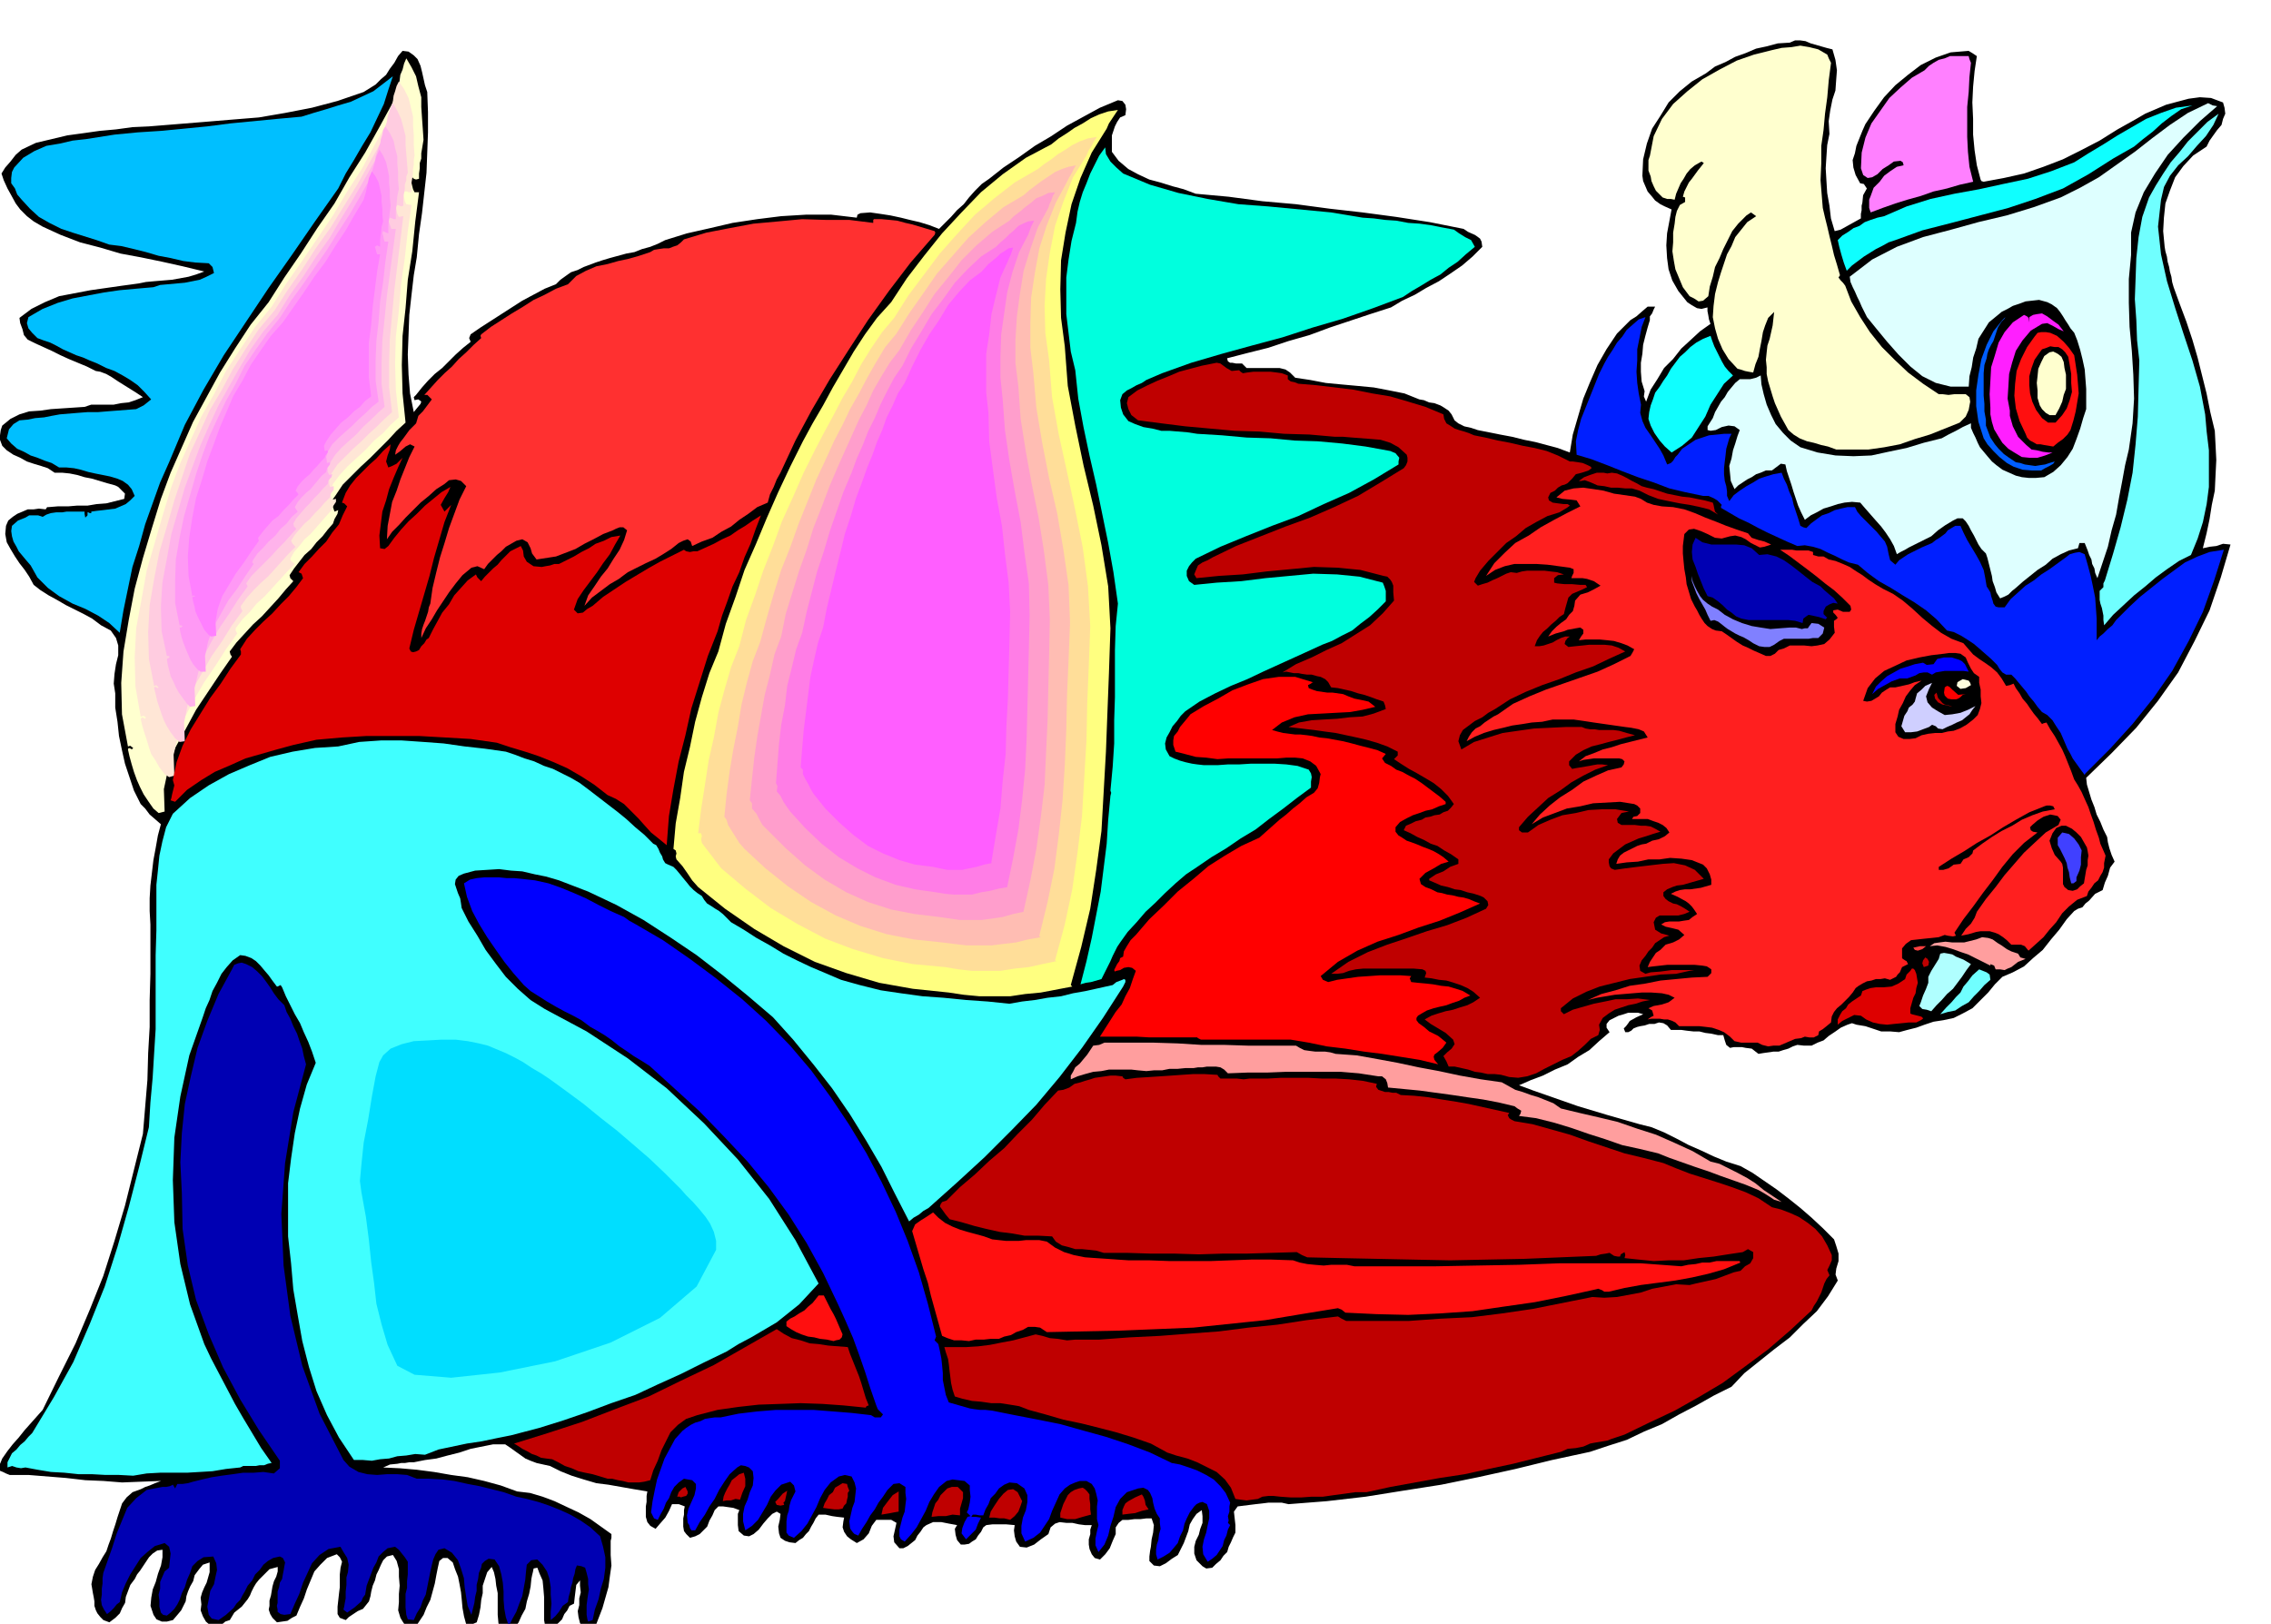 <svg xmlns="http://www.w3.org/2000/svg" width="490.455" height="350.733" fill-rule="evenodd" stroke-linecap="round" preserveAspectRatio="none" viewBox="0 0 3035 2171"><style>.brush1{fill:#000}.pen1{stroke:none}.brush3{fill:#ffffcf}.brush4{fill:#ff80ff}.brush11{fill:#0fffff}.brush18{fill:#70ffff}.brush23{fill:#ff0f0f}.brush24{fill:#bf0000}.brush25{fill:#de0000}.brush27{fill:#0000b3}.brush29{fill:#00f}.brush30{fill:red}.brush35{fill:#ff9e9e}</style><path d="m2788 1040 1 9 3 10 3 10 4 10 3 10 5 10 4 10 5 10 1 7 2 8 3 9 4 9-6 8-3 11-4 9-3 10-10 5-8 9-5 4-4 5-6 2-5 3-10 11-10 14-11 13-11 14-13 11-12 11-15 8-14 6-10 10-9 11-11 11-10 10-13 7-12 6-14 3-13 2-12 4-11 4-12 3-11 3-12-1h-12l-12-4-9-3-6-1-6-1-6-2-6 2-9 4-7 5-9 6-7 6-8 3-8 4h-10l-9-1-6 2-6 3-7 2-6 2h-7l-7 1-7 1-6 1-9-7-8-1-5-1h-11l-5 1-5-4-2-6-2-7h-7l-9-2-8-1-8-2h-8l-9-1-7-1h-14l-5-6-5-3-6-1-6 2h-7l-6 2-6 1-4 1-5 2-3 3-4 2h-4l-2-5 3-3 3-4 2-3 9-5 9-4-7-2h-13l-6 2-7 2-6 3-6 3-4 5v5l4 6-14 12-13 12-15 9-14 10-17 7-16 8-16 6-16 7 19 7 20 7 20 7 20 7 20 6 20 6 21 6 21 6 16 4 17 7 16 8 17 9 16 7 17 8 17 7 19 6 16 9 16 11 16 11 17 13 15 12 15 13 15 14 15 15 3 9 3 10v10l-3 10-1 8 3 8-13 21-15 20-18 17-18 18-21 16-20 16-20 16-17 18-24 12-23 13-23 12-23 13-24 10-23 11-25 8-24 8-51 11-49 12-50 11-49 10-51 8-50 8-52 6-51 4-9-2h-18l-8 1-9 1-8 1-8 1-8 1-5 7 1 9 1 9v10l-3 6-3 7-3 6-2 7-5 5-4 6-6 5-5 5-8 1-5-3-4-4-4-4-3-9v-9l2-8 4-8 2-8 3-8v-9l-1-8-7 5-5 7-4 7-2 9-3 8-3 8-4 8-4 8-8 5-8 6-8 4-8-1-6-6v-6l1-8 1-5 1-10 2-9 1-10-3-9h-7l-8 1h-8l-8 1h-8l-5 4-4 6v9l-4 9-4 10-6 8-7 7-7-2-4-5-3-7-1-6v-7l2-7v-6l2-6h-9l-8-1-9-2h-8l-9-1-6 2-6 5-3 9-10 7-9 7-10 4-9-1-5-7-2-7-1-8 1-7-11-1h-19l-8 1-4 3-3 6-4 5-3 5-5 3-4 3-6 1h-5l-5-6-2-7-1-8 3-5-11-2-10-2h-11l-9 4-4 3-4 6-4 5-3 6-5 4-5 4-6 3h-5l-7-8-1-8 2-9 2-9-7-4h-20l-6 8-4 10-7 8-9 5-8-5-5-4-4-6-2-6 1-8 1-5-9-1-7-1-9-2h-9l-4 5-3 6-3 5-3 6-4 4-4 5-5 3-5 4-8-1-6-2-6-4-2-6-1-9 2-9 1-8-5-3-6 3-6 6-6 7-6 8-7 6-6 3-7-1-7-6-1-8v-15l2-5-8-3-7-1-7-1h-6l-5 5-3 7-4 7-3 8-5 5-5 5-6 3-7 2-5-5-3-4-1-6v-11l1-5v-6l1-5-8-3h-9l-4 9-5 9-7 8-6 7-7-4-4-5-2-7v-14l1-6v-8l1-6-18-3-17-3-17-3-16-2-17-5-16-5-15-6-14-7-9-2-9-2-8-3-7-3-7-5-7-5-7-5-6-4h-16l-15 3-15 3-15 5-16 4-15 4-15 2-15 3h-6l-6 1h-5l-5 1-10 1-9 4 22 1 23 2 23 3 23 4 22 3 22 5 22 6 22 8 17 2 17 5 16 6 17 8 15 7 16 9 14 10 14 10v5l-1 4v19l1 14-2 14-2 15-4 14-4 14-5 13-5 13-7 3h-7l-6-9-2-8-1-8 2-8v-9l2-8-1-9v-7l-5 6-1 8-1 8-1 9-6 3-3 6-4 5-3 7-5 5-5 4-6 3h-6l-2-11v-31l-1-12-1-10-4-9-3-8-5 1-1 5-1 4-1 5-1 10-2 10-3 10-2 10-5 9-4 9-6 8-5 9-7-2-4-3-4-6-1-5-1-11v-29l-2-10-1-9-2-9-3-7-6 7-3 9-3 9v10l-2 9-1 10-2 10-3 10-7 3h-7l-3-11-2-11-1-11-1-10-2-11-2-10-4-10-3-9-7-6h-6l-5 4-2 9-2 10-2 11-3 11-3 11-5 10-4 10-6 9-6 9h-7l-5-3-4-6-3-5-3-10 1-11v-11l1-11-1-12v-10l-3-11-5-8-8 2-5 5-3 6-3 7-3 6-2 8-3 7-2 8-1 6-2 7-4 5-4 5-7 3-6 4-6 4-4 4-8-3-3-5v-10l1-9 1-9 1-8v-17l1-9 2-8-3-6-4-4-13 5-9 9-8 9-5 12-5 12-4 12-5 11-5 12-6 3-6 4-7 1-7 1-6-6-3-5-2-6 1-5v-7l2-7 1-6 1-6 2-7 3-6 2-7v-6l-11 3-9 9-5 5-4 5-3 5-3 6-2 5-3 5-4 5-4 5-10 8-6 10-6 2-6 5-7 2-6-1-7-6-4-7-3-8 1-8-1-9 2-7 3-7 3-6 2-7 2-7v-13l-9 3-5 6-6 8-2 8-4 7-3 7-2 6-1 7-3 6-3 6-5 6-6 7-8 2h-7l-7-3-4-6-4-12 1-11 2-11 4-10 3-11 4-11 2-11v-10l-7 1-6 4-5 5-4 6-4 6-4 6-4 5-3 6-6 8-3 8-3 8-1 8-4 7-3 7-6 6-8 6-8-3-4-4-4-5-2-4-2-6v-6l-1-6-1-5-2-12 2-10 3-9 5-8 5-9 5-8 3-9 3-8 3-10 3-9 3-10 3-9 3-9 6-8 8-7 11-4 6-3 6-2 7-3 8-3-27 1-25 1-25-2-24-1-26-3-25-2-25-2H13l-5-2-4-2-5-2-1-4 5-12 7-10 7-9 8-9 8-10 8-9 8-9 8-9 22-45 22-44 19-45 18-45 15-47 14-47 12-48 12-48 3-36 3-36 1-36 2-35v-36l1-35v-66l-1-18v-17l1-17 2-17 2-17 3-16 3-17 4-15-8-7-7-6-6-8-6-6-9-18-6-18-6-18-4-18-4-19-2-19-3-19v-19l-2-13 1-13 2-13 3-12v-13l-3-10-7-10-13-7-12-9-11-6-12-6-12-6-12-7-11-6-11-7-9-7-6-11-6-9-7-9-6-9-6-10-5-9-2-11 1-11 3-7 6-5 6-4 7-3 7-3h8l7-1 9 1 2-3h2l12-1h14l12-1h14l12-2 13-1 12-3 12-3 1-7-4-4-5-5-4-2-11-3-10-3-10-3-10-2-10-3-10-2-10-1H73l-9-6-9-3-10-3-9-3-9-5-9-4-9-6-6-6-3-8v-6l1-7 2-6 11-9 12-6 13-4 15-1 14-2 15-1 15-1 15-1 9-3h30l10-2 10-1 9-3 10-4-9-6-8-5-8-5-8-5-9-6-7-4-8-3-6-1-12-6-12-5-12-5-11-5-12-6-11-5-11-5-10-5-5-6-2-8-3-8-1-7 16-12 18-9 19-8 21-4 21-4 21-3 21-3 22-3 10-2 11-1 12-1 12-1 11-2 11-2 10-3 11-4-29-7-27-6-29-6-27-5-27-8-27-7-26-10-24-11-12-7-9-7-9-9-6-8-6-11-5-9-5-11-3-9 5-8 7-8 7-9 8-7 19-9 21-5 21-5 22-3 21-3 22-2 22-3 22-1 37-3 37-3 36-3 37-3 35-6 36-7 34-9 35-12 8-5 8-5 7-7 7-6 5-8 6-8 5-9 6-7 8 1 7 5 5 5 4 9 2 8 2 9 2 9 3 9 1 27v27l-1 27-1 27-3 27-3 27-4 28-3 31-4 24-3 26-3 27-1 27-1 26 1 27 2 25 5 25 4-5 5-6 1-3-1-1-3-2-5 1-1-4 3-3 8-10 8-9 9-9 10-8 9-9 9-9 10-9 10-8-2-5 2-5 13-9 14-9 14-9 14-9 14-9 15-8 15-8 15-6 6-6 7-5 7-5 9-3 8-4 8-3 8-3 9-3 10-3 11-3 11-3 11-2 10-4 11-3 10-4 10-5 29-9 31-7 30-7 33-5 32-4 33-2h34l34 4 1-4 4-2 13-1 14 2 13 2 14 3 12 3 13 3 13 4 13 5 8-8 8-8 8-9 9-8 7-9 8-9 9-9 10-7 19-15 21-14 21-15 22-13 21-14 22-12 22-12 24-10 6 1 4 5 1 6-1 8-7 3-4 6-3 6-2 6-2 6v22l9 12 13 11 13 7 15 7 15 4 16 5 15 4 16 6 44 4 45 6 45 4 45 6 44 5 45 6 45 7 45 9 6 4 9 4 3 2 4 3 2 4 1 7-13 13-14 12-16 11-15 10-17 9-15 9-17 8-15 9-28 9-27 9-27 9-27 10-28 8-27 9-28 7-27 7 1 4 3 2h3l5 1h8l6 6h44l8 2 6 4 7 7 20 3 21 4 21 2 22 2 21 2 21 4 20 4 20 8 6 1 7 3 7 1 8 3 5 3 6 4 4 5 4 8 5 4 8 4 9 2 9 3 15 3 15 3 16 3 16 4 15 3 15 4 15 4 16 6 4-24 7-24 7-24 9-22 10-23 12-21 14-21 18-18 8-5 8-7 7-6h10l-2 4-2 5-3 4v5l-3 10-3 11-3 12-1 12-2 12v12l1 13 4 13-1 7 3 7 6-16 9-14 9-15 12-12 11-14 12-11 13-12 14-10-2-6-1-6-1-5v-5l-8 2-6-1-7-4-6-4-12-15-8-14-5-15-2-15-1-17 1-16 3-16 3-16-9-4-6-3-7-5-4-5-6-7-3-7-3-7-1-7 1-22 5-21 7-20 11-17 11-18 15-15 16-13 19-11 12-9 14-6 13-7 14-5 14-6 14-3 15-4 16-1 7-3h7l7 1 7 3 7 2 7 2 7 2 8 2 4 14 2 14-1 13-1 14-4 12-3 15-2 14 1 17-3 15-1 15-1 16 1 17 1 16 3 17 2 17 5 17 8-2 9-5 9-5 9-5v-6l1-5v-6l1-4 1-10 5-9-4-6-5-1-6-11-3-10-1-10 3-9 2-10 4-10 4-10 4-9 12-18 13-18 15-16 17-14 17-13 20-10 20-7 24-2 5 3 6 4-3 20-2 21-1 21 1 22v21l2 21 3 20 5 19 1 2 3 1 27-5 27-6 26-9 26-10 24-12 25-13 24-15 25-14 12-7 14-6 14-6 15-4 15-4 15-2 15 1 16 6 2 7 1 8-3 7-2 8-6 7-5 7-5 7-4 8-18 12-13 14-11 15-7 18-6 17-2 19-1 18 2 21 1 6 2 7 1 7 2 7 1 6 2 7 1 7 2 7 8 22 9 24 8 24 7 24 6 24 6 24 5 25 6 25 1 19 1 20-1 20-1 21-4 19-3 19-4 19-5 20 9-2 9-1 9-3 10 1-13 44-15 44-20 41-22 42-27 38-29 36-33 34-34 33z" class="pen1 brush1"/><path d="m2786 1036 1-2 2-2 31-31 30-33 28-35 25-36 22-40 19-39 15-42 13-41-19 3-16 6-17 8-15 11-15 11-15 12-15 12-14 13-6 6-6 6-6 6-5 7-6 5-6 6-5 4-4 5v-29l-1-14-1-14-3-15-3-14-4-15-4-14-7-3-6 1-7 2-5 4-11 8-11 8-11 7-10 8-11 7-10 9-10 9-8 11h-8l-4-1-3-4-1-4-2-6-1-5-3-5-2-3-2-12-2-10-5-11-5-9-6-10-6-10-5-10-4-9h-7l-5 3-5 3-3 4-4 3-4 3-5 3-5 4-7 3-7 3-6 3-6 3-6 3-6 4-6 4-5 6-7-6-2-8-2-10-3-7-6-7-5-6-5-5-5-5-6-6-5-5-5-6-3-6h-10l-9 2-8 2-8 4-9 3-7 5-8 6-6 6-4-1-4-2-3-10-3-9-3-9-2-9-4-9-3-9-4-8-3-8-11 2-10 3-9 3-8 5-9 5-9 6-8 6-6 8-3-7v-6l-1-7-2-7-1-9v-8l1-9 1-8 1-9 2-7 2-7 3-6h-10l-10 1-10 1-9 3-9 3-9 6-9 6-6 8-3 3-3 5-3 3-5 2-5-12-5-9-6-9-6-9-7-10-4-9-3-11 1-11-3-15-2-14-1-15 1-15v-15l3-15 3-15 5-13-9 3-8 7-8 7-6 9-7 8-6 10-6 9-5 9-7 14-6 15-6 15-6 15-6 15-4 15-3 15 1 18 20 6 21 8 20 8 21 8 21 7 21 8 21 5 24 5h7l7 3 5 3 6 6-1 2v2l12 7 12 7 13 6 13 7 12 6 13 6 13 6 14 6 10-1 11 2 10 3 10 5 9 4 10 5 9 4 12 3 13 11 15 11 16 9 16 10 15 9 16 11 14 12 14 15 9 2 10 5 8 5 9 6 7 6 8 7 8 7 8 8 3 5 4 5 5 3h7l5 5 5 6 5 6 5 6 4 6 6 7 5 7 6 7 7 4 7 7 5 8 6 9 3 7 3 7 3 7 4 7 3 6 5 7 5 7 6 8z" class="pen1" style="fill:#001fff"/><path d="m2447 84-3 23-2 23-3 22-2 22-3 21v23l-1 23 2 25 1 12 3 13 3 12 3 13 3 12 3 13 4 13 4 14-2 3 3 4 3 3 3 4 8 21 12 21 13 20 16 20 17 17 18 17 20 15 21 14h5l8 1 8-1h15l5 4 1 6-2 11-4 9-8 8-20 8-20 8-20 6-20 7-21 4-21 3h-43l-11-4-9-2-10-3-9-2-10-4-8-5-7-6-5-9-5-9-4-9-4-9-3-9-3-10-3-10-2-10v-9l-1-10 1-10 1-9 3-9 2-9 2-9 1-9 1-9-8 8-4 10-3 9-2 12-2 10-2 11-4 10-3 11-6-1-5-1-6-2-4-1-12-13-8-13-6-14-4-14-3-15 1-15 2-16 4-16 4-13 4-12 4-12 6-11 5-12 8-10 8-10 12-8-7-5-6 4-6 6-5 5-8 10-6 12-6 12-5 12-6 12-3 13-4 13-2 13-7 6-6 1-6-4-6-3-9-12-5-12-5-12-2-11-2-13 1-12v-13l2-12 1-9 2-8 4-8 7-4v-6l-3-1 2-7 3-6 3-6 4-5 8-11 8-10-3-2-2 1-7 4-6 5-5 6-4 7-4 6-3 7-3 7-2 8-5-1h-5l-6-2-3-3-6-6-3-6-3-7-1-6-3-8v-14l2-6 5-26 11-23 15-20 19-17 20-16 23-13 23-12 23-8 12-3 12-3 13-3 13-1 12-2 12 2 12 3 12 7 2 5 3 6z" class="pen1 brush3"/><path d="m2634 84-2 19-1 20-2 20v40l1 20 2 20 5 20-18 4-17 5-18 4-17 6-18 5-16 5-17 6-16 6-2-6v-11l2-5 4-11 8-8 6-8 8-6 9-6 9-2-1-4-3-2-9 1-7 5-8 5-7 7-7 4-6 1-6-4-3-9 1-21 5-20 8-19 12-17 12-17 15-14 15-13 17-10 6-6 6-4 7-4 8-2 7-3h25l1 4 2 5z" class="pen1 brush4"/><path d="m566 187-1 6-1 6-1 6v7l-2 6v7l-1 7v7l-4 1-3-1-2-2-2 3 1 5 2 8 2 4h6l-5 39-4 40-6 38-3 38-4 37-1 39 1 38 4 39-12 11-11 12-12 12-12 12-13 12-12 12-12 12-10 15-3 4v11l2 6 5-2-1 5-4 7-2 6-7 8-7 9-8 8-7 9-9 8-7 9-7 9-6 9 1 4 4 4-10 11-10 12-11 12-11 12-12 11-11 12-11 12-9 12 1 4 2 3-16 23-16 24-16 24-14 26-14 25-9 27-6 28 1 30-8 2-7-6-7-10-6-9-5-10-4-9-4-11-3-10-3-11-2-9 1-2 3 1 1 1 2-2-4-3-3 1-8-43-1-42 3-42 7-42 8-42 11-41 12-40 12-39 13-35 15-34 15-34 18-33 18-33 20-32 21-32 24-30 21-33 22-32 22-34 23-33 20-35 21-33 19-34 18-33 2-8 3-7 2-7 2-7 1-8 3-7 2-8 3-7 7 12 6 12 3 13 4 15v13l1 15 1 14 1 15z" class="pen1 brush3"/><path d="m554 208-1 6v6l-1 6v6l-1 6-1 6v13h-4l-2-1h-3l-2 3 1 4 1 6 2 4 7 1-5 35-4 36-5 35-3 36-4 34-1 36 1 35 4 37-11 10-10 11-12 10-11 12-12 11-12 11-11 12-9 12-2 5v5l-1 5 2 6 5-1v4l-4 6-2 5-7 8-7 8-7 8-7 8-8 7-7 9-7 8-5 9 1 3 5 4-10 10-10 11-10 11-10 11-11 10-9 11-10 10-9 12v3l2 4-15 21-14 22-15 22-14 24-12 23-9 25-6 25 1 28-7 2-6-4-7-9-5-9-6-9-3-9-3-10-3-9-3-10-2-9 2-2 2 1 2 1 1-2-3-2-4 1-7-40-1-39 2-39 7-38 7-39 11-38 11-38 11-36 12-32 14-31 14-31 17-30 16-31 19-29 20-30 22-27 19-30 21-30 21-31 21-31 19-32 20-31 17-32 17-30 2-7 2-7 1-7 2-6 1-8 2-6 2-7 3-6 7 10 6 12 3 12 3 13v12l1 13v13l1 14z" class="pen1" style="fill:#ffe6d6"/><path d="m545 231-2 5v5l-2 6v6l-1 5-1 5v12l-3 1-2-1-3-1-2 3 1 4 1 5 2 4 6-1-4 33-4 33-4 33-3 33-3 32-1 32v33l4 33-10 9-10 10-11 10-10 10-11 10-11 11-10 10-8 12-2 4-1 5v5l1 4 5-1v5l-4 5-1 5-7 7-6 7-7 7-7 8-7 6-7 8-6 7-5 8 2 4 4 4-9 9-9 10-9 10-9 10-10 9-10 10-9 10-8 11v3l2 4-14 19-13 21-14 20-12 21-12 21-8 23-5 24 1 25-7 1-6-5-6-8-5-8-4-8-3-8-3-9-3-9-2-9-2-8 1-2 2 1 2 1 1-1-3-3-3 1-7-36-1-36 2-36 6-35 7-36 10-34 10-35 11-33 10-30 13-28 13-29 16-27 15-28 17-27 18-27 21-25 18-28 19-27 18-28 20-28 18-29 18-29 16-29 16-28 2-7 2-6 1-7 2-6 1-7 2-6 2-6 3-6 6 10 5 11 3 11 3 12v12l1 12 1 12 1 13z" class="pen1" style="fill:#ffcce0"/><path d="m533 253-2 9-1 11-1 9v11h-3l-2-1-3-1-2 4 1 3 2 5 1 3h6l-4 30-4 30-4 30-3 30-3 29-1 29v30l4 30-9 8-9 9-10 9-9 10-10 9-10 9-9 10-7 11-3 3v9l2 4 4-1-1 4-4 4-1 5-6 6-6 7-6 6-6 7-6 6-6 7-6 7-4 7 1 4 3 3-8 9-8 9-9 9-8 9-9 9-9 9-9 9-7 10 1 2 1 2-13 18-12 19-13 19-11 19-10 19-7 21-5 21 1 24-7 1-4-4-6-8-5-7-4-7-3-7-4-8-2-8-2-8-1-7 2-1 2-2-2-1h-2l-7-33-1-33 2-32 6-32 6-33 9-31 9-31 11-30 10-27 12-27 12-26 14-25 14-25 15-25 17-24 19-22 16-26 18-25 17-26 18-25 16-27 16-26 15-26 14-25 1-6 2-6 2-6 2-5 1-6 2-6 1-6 3-5 6 9 5 10 2 10 3 11v10l1 11v11l1 12z" class="pen1" style="fill:#ffb3eb"/><path d="m522 275-1 8-1 9-1 9v11l-3-1-2-1-2-1-1 3 1 3 1 5 1 3h5l-4 27-3 27-4 26-2 27-3 26-1 26v27l4 28-9 7-8 8-9 8-9 9-9 8-9 8-9 9-6 10-2 7 1 8 4-1v3l-4 5-1 5-6 5-5 6-5 6-5 6-6 5-6 6-5 6-4 7 1 2 3 4-8 7-7 9-8 7-7 9-9 8-7 8-8 8-6 9-1 3 2 2-11 16-11 17-12 16-10 18-10 18-7 19-4 19 1 21h-7l-4-3-6-7-4-7-3-7-3-7-3-8-2-6-2-8-1-6h2l2-2-2-1h-2l-6-30v-29l1-29 5-29 6-29 8-28 8-28 9-27 9-24 11-24 11-23 13-23 12-24 15-22 15-21 17-21 15-23 16-22 16-23 16-23 15-24 15-23 14-24 13-23 3-10 3-10 3-11 4-9 5 8 4 9 2 9 2 10v9l1 10v9l1 11z" class="pen1" style="fill:#ff99f5"/><path d="m512 296-2 7-1 9-1 8v10l-4-2-3 2 1 3 1 4 1 3h4l-4 23-3 24-3 24-2 24-3 23v47l3 25-8 6-7 8-8 6-8 8-9 7-7 8-7 8-6 9-3 6 1 7 4-1v3l-3 4-1 3-5 5-5 6-5 5-5 6-6 5-5 5-5 6-3 6 2 2 2 3-7 7-6 7-7 7-7 8-8 6-7 8-6 7-6 8v1l1 3-10 14-10 15-11 15-9 15-9 15-6 17-3 17 1 19-7 1-3-2-6-7-3-6-3-6-3-6-3-7-1-6-2-7-1-6h2l2-1-2-1-2 1-5-27-1-26 2-26 4-26 5-26 8-25 7-24 9-24 8-22 9-21 9-21 12-20 11-21 13-19 14-20 16-18 14-20 14-20 14-21 15-20 13-21 14-21 12-21 12-20 3-10 2-9 2-10 4-9 5 7 4 8 2 9 2 9v8l1 9v8l1 9z" class="pen1 brush4"/><path d="m525 102-6 18-6 19-9 19-9 19-11 18-11 19-11 18-10 20-31 44-31 45-31 44-30 45-30 45-27 46-25 47-21 50-12 27-10 28-10 28-8 29-9 28-6 29-6 29-5 30-14-13-15-10-17-9-17-7-18-10-15-11-14-14-9-16-6-7-5-6-5-6-3-6-4-7-2-7-1-7 1-7 8-7 10-4 5-3h12l6 2 5-3 6-2 7-1h8l6-1h24v3l1 5 3-3v-4h1l2 1h2v-2l7-1 9-1 8-1 8-1 7-3 7-3 6-5 6-6-4-9-5-6-7-5-7-3-10-3-10-2-10-2-9-2-10-3-9-2-10-1H79l-10-6-9-3-10-4-9-3-9-5-9-4-8-7-6-7 3-12 6-7 8-5 11-1 10-2 12-1 10-2 11-2 12-1 12-1 13-1h14l12-1 13-1 13-1 13-1 10-5 10-8-9-10-9-9-10-7-10-6-11-6-11-4-12-6-10-4-9-4-9-3-9-4-9-4-9-5-8-4-9-3-8-3-7-7-5-6-2-7 2-8 19-11 20-8 20-6 21-4 21-4 21-3 22-2 23-2 9-3 11-1 11-1 11-1 10-2 10-2 9-4 10-5-2-8-5-5-18-1-16-2-17-4-16-3-17-5-16-4-17-4-16-2-17-6-16-5-16-5-15-5-16-8-14-8-12-11-11-12-6-7-3-8-5-7v-7l1-8 3-6 12-13 15-9 16-7 18-3 17-4 18-2 19-3 19-3 31-3 31-2 31-3 31-3 31-4 31-3 31-3 33-3 16-5 17-5 16-5 17-5 15-7 15-7 13-10 13-10z" class="pen1" style="fill:#00bfff"/><path d="m2963 142-23 20-22 22-21 23-17 25-15 25-11 27-6 27v30l-3 32v32l1 32 3 32 2 32 1 32-2 33-5 35-5 21-4 22-4 21-4 23-6 21-5 22-7 21-7 21-3-7-1-6-3-6-1-6-3-6-2-6-2-5-2-5h-7l-2 7-12 3-11 5-11 6-9 8-11 7-10 8-10 8-9 8-5 4-5 5-6 3-5 2-5-8-2-7-3-8-1-7-2-8-2-8-2-8-2-6-6-6-4-6-3-6-3-6-4-7-3-6-4-6-4-4h-7l-6 3-5 3-5 3-10 7-9 8-6 3-6 3-6 3-6 3-6 3-5 3-6 3-5 3-4-11-5-9-6-9-6-8-8-9-7-8-7-8-6-7-11-1-10 1-9 2-9 3-10 3-9 5-8 4-8 6-5-10-4-9-3-9-3-9-3-10-3-9-3-9-2-9-6-1-4 3-4 3-4 3h-8l-7 3-6 2-6 4-6 3-6 4-6 4-5 5-5-11-1-10-1-10 3-10 2-11 3-9 3-10 3-8-7-5-8-1-9 2-8 4-7 1-4-1v-5l7-11 3-8 4-7 4-7 5-6 4-7 5-6 5-6 6-5h14l8-2 6-3 1 12 3 13 4 14 6 14 6 12 10 12 10 10 13 9 23 7 24 4 24 1 24-1 23-5 24-5 23-7 24-6 9-5 10-5 9-5 11-5v6l3 7 3 6 3 7 3 6 5 6 5 6 6 7 6 5 8 6 9 4 9 4 8 2 9 1h10l11-1 12-7 10-9 9-11 7-11 5-13 5-14 4-14 4-12v-27l-1-13-1-13-3-14-3-12-4-13-4-10-5-6-3-5-4-6-3-5-4-6-4-5-7-5-6-3-11-3-9 1-9 1-8 3-9 3-7 4-8 4-6 5-11 9-7 11-7 11-3 13-4 12-2 13-3 12-1 14h-24l-20-5-18-9-16-13-16-16-15-17-14-17-13-16-4-8-3-6-3-7-3-6-3-7-3-6-3-7-1-7 30-23 33-17 35-13 38-10 36-10 38-9 36-11 36-13 26-13 25-14 24-17 24-17 23-18 24-18 24-16 27-13 6 3 6 1z" class="pen1" style="fill:#deffff"/><path d="m2930 141-15 5-13 9-13 10-12 11-13 10-12 10-14 8-14 8-33 21-34 19-37 14-36 12-38 10-38 10-39 10-36 13-9 3-9 5-8 4-8 5-8 5-8 6-8 6-7 7-4-11-3-10-3-11-2-9 6-6 8-5 7-5 8-3 7-5 8-3 9-3 9-2 30-13 32-10 32-7 33-6 32-7 33-7 31-10 31-12 19-12 20-12 19-12 19-11 19-11 20-8 20-7 22-3z" class="pen1 brush11"/><path d="m1479 172-20 32-15 34-12 35-8 38-6 37-1 39 1 38 5 38 4 53 10 53 11 53 13 54 11 53 9 55 3 56-2 60-2 52-2 53-3 53-3 53-7 52-8 52-12 51-14 51 1 1 1 1-21 4-21 4-21 2-20 3h-41l-21-2-20-3-48-5-45-8-44-13-42-15-42-21-39-23-39-27-36-29-8-9-6-9-7-10-8-9-1-4 1-4-1-4-3-2 3-34 6-34 5-35 8-33 7-34 9-33 10-32 12-29 10-37 13-36 12-36 15-34 15-36 15-34 16-34 17-34 13-24 14-24 13-24 14-24 14-24 15-23 16-22 19-21 21-32 23-30 24-30 26-28 26-27 29-24 31-22 34-18 10-8 11-7 10-7 11-6 11-7 11-5 12-4 13-2-4 6-4 6-4 6-3 7z" class="pen1" style="fill:#ffff80"/><path d="m1452 208-18 29-13 33-11 32-7 36-5 35-2 36 1 36 5 36 4 50 9 50 11 50 11 51 10 50 7 52 3 53-2 55-2 48-1 50-3 50-3 51-6 49-7 49-10 47-13 48 2 1-19 4-18 4-19 2-19 3h-38l-18-2-18-3-43-4-40-8-40-12-37-14-38-20-35-21-34-26-32-27-7-9-6-8-7-9-6-8-1-5 1-4-1-4h-4l4-32 5-32 5-33 7-31 6-33 8-30 9-31 11-28 9-35 12-33 11-33 13-33 12-33 15-33 14-32 16-32 12-23 12-22 12-23 13-22 12-23 13-21 15-22 16-19 19-30 21-28 21-28 23-26 24-26 26-22 27-21 31-18 9-7 9-6 9-7 10-6 9-6 10-5 11-4 12-2-4 6-3 6-4 6-3 7z" class="pen1" style="fill:#ffde99"/><path d="m1426 243-15 28-12 30-10 31-6 33-5 33-1 34v33l4 34 4 46 8 48 9 46 11 48 8 47 7 48 2 50-2 52-2 45-1 47-2 47-3 47-5 46-6 46-9 44-11 45v1l2 1-17 3-16 4-17 2-16 2h-33l-17-2-16-2-38-4-36-7-35-11-33-14-33-18-31-21-30-24-28-26-7-8-5-8-5-8-5-8-2-7-3-4 3-30 4-30 5-30 6-30 5-30 7-29 8-29 10-26 9-33 9-31 10-32 12-30 11-31 12-30 12-30 14-30 10-22 11-21 10-21 12-21 11-21 12-21 12-20 15-18 17-27 19-27 18-26 21-24 21-24 23-21 24-20 27-16 8-7 8-6 8-6 9-6 9-6 9-4 9-3 10-2-3 5-3 6-3 5-3 6z" class="pen1" style="fill:#ffbdb3"/><path d="m1401 278-14 26-10 29-9 29-5 31-4 30-2 32v30l4 32 3 43 7 44 8 44 9 44 7 44 6 46 2 46-1 49-1 42-1 44-2 43-2 44-5 42-6 43-8 42-9 41v1l-14 3-14 4-14 2-14 2h-29l-14-2-14-2-33-4-31-6-31-10-29-13-29-17-26-19-26-23-24-24-7-7-4-7-4-8-6-7v-7l-3-4 3-29 3-28 4-28 5-28 5-28 7-27 6-27 9-24 6-30 9-29 9-29 10-28 9-29 11-28 11-29 12-28 9-20 9-20 9-20 10-19 9-20 11-19 11-18 13-17 15-26 16-24 16-25 18-22 18-23 20-20 21-18 23-15 6-6 8-6 7-6 8-6 7-6 8-3 8-4 9-1-3 5-2 6-2 4-2 6z" class="pen1" style="fill:#ff9ecc"/><path d="m1374 314-12 23-9 27-7 27-4 28-4 28-1 29v29l3 29 3 41 6 41 7 40 8 42 5 40 6 42 1 43-1 45-1 39-1 41-1 40-2 41-4 40-5 40-7 38-8 39h1l-12 2-12 3-12 2-12 3h-24l-12-1-12-2-28-4-26-6-27-10-24-12-25-15-23-18-22-21-20-22-5-7-4-6-4-8-5-6 1-7-2-4 2-26 2-26 3-26 5-26 3-26 6-24 6-25 8-22 6-28 7-27 7-27 9-27 8-27 9-26 9-26 11-26 7-19 8-18 7-18 9-18 8-19 9-18 9-17 11-16 12-24 14-23 13-22 16-21 15-21 17-18 18-17 20-13 6-6 6-5 6-6 6-5 6-6 6-3 7-3 8-1-4 8-4 11z" class="pen1" style="fill:#ff7de6"/><path d="m1347 349-10 22-6 24-6 25-3 27-4 26v52l3 27 1 38 5 38 5 37 7 38 4 37 5 39 2 39-1 42-1 36-1 38-2 36-1 38-4 36-3 37-6 35-6 36v2l-10 2-10 3-10 2-9 2h-20l-10-2-9-2-24-3-21-6-22-9-20-10-20-15-18-16-19-19-16-20-4-7-3-6-4-7-3-6v-6l-3-3 2-25 2-24 3-24 3-24 3-24 5-23 5-22 7-21 5-26 6-25 6-25 6-24 6-25 8-24 7-24 9-24 6-17 7-17 6-17 7-16 6-17 8-16 7-16 9-14 10-22 11-22 12-21 13-19 12-20 14-17 15-16 16-12 9-10 11-9 5-5 5-3 6-4 6-1-3 9-4 9z" class="pen1" style="fill:#ff5eff"/><path d="m2965 152-7 15-10 15-12 13-12 14-13 12-11 14-8 15-4 17-4 36 4 37 8 36 11 36 11 34 12 36 10 35 7 37 2 23 3 25v49l-3 23-5 24-7 22-9 22-16 8-16 11-15 11-14 12-15 12-14 13-14 13-12 14-1-7v-6l-1-5-1-5-2-6-1-5v-12l3-3 2-2v-5l2-4 11-36 10-35 9-37 7-36 4-38 3-37 1-38 1-37-3-27-1-27-2-28 1-27 1-28 3-28 5-27 9-26 9-16 10-16 10-15 12-14 11-14 13-13 13-13 15-11z" class="pen1 brush18"/><path d="m1501 232 36 15 38 11 39 8 41 7 40 3 42 4 42 4 42 7 15 1 15 2 15 1 16 3 15 1 15 2 15 3 16 3 7 5 8 5 8 4 5 9-12 10-11 10-12 8-11 9-13 7-13 8-12 7-12 8-40 15-40 14-41 12-40 13-41 11-40 11-41 12-39 14-7 3-7 3-7 3-6 4-7 3-7 4-6 3-6 5-3 8 1 10 3 9 7 9 9 4 11 4 12 2 12 3h11l12 1 12 1 13 2 33 2 33 3 32 1 32 3 31 1 33 3 31 4 33 6 7 3 5 6-1 5v4l-33 20-33 18-34 15-34 16-35 13-35 14-34 14-33 16-5 5-4 5-3 6v7l3 7 7 5 30-3 33-2 32-4 32-3 32-3 32 1 30 3 31 8 2 5 2 6v14l-11 11-11 10-12 9-11 9-14 7-13 7-13 5-13 6-22 10-22 10-22 10-21 10-22 9-21 10-21 11-19 13-6 6-5 7-6 7-4 8-4 7-2 8 1 8 5 9 6 3 8 3 7 2 9 2 7 1 9 1h18l14-1h15l16-1h31l16 1 15 2 15 5 3 5 1 5-1 6v8l-19 14-18 14-19 14-18 14-20 12-19 13-20 12-19 13-15 10-14 12-14 13-13 13-13 12-12 14-12 13-10 14-4 6-3 6-3 6-3 7-3 6-3 6-3 6-3 6-7 2-7 2-7 1-7 2 8-31 7-31 6-31 6-31 4-32 4-32 2-32 3-32 1-4-1-3 3-32 2-31v-31l1-31v-63l1-32 3-30-6-42-7-39-8-39-8-39-9-39-8-38-7-38-4-38-6-25-3-25-3-25v-49l3-24 4-25 6-24 2-15 3-13 4-13 5-12 5-13 6-12 6-12 8-11 1 9 6 10 8 8 9 8z" class="pen1" style="fill:#00ffde"/><path d="M1167 298v-4l1-1h10l11 1 10 1 11 3 9 2 10 3 10 3 10 3 1 2-1 3-32 37-29 38-28 39-26 40-25 39-24 41-22 41-20 43-5 9-4 10-5 10-3 11-14 6-12 9-12 8-11 9-13 7-12 8-14 5-13 6-2-6-4-3-6 2-6 3-5 4-5 4-11 7-10 6-13 6-12 6-12 6-12 9-12 7-12 9-12 9-10 11 5-14 9-13 8-12 9-11 8-13 8-12 6-13 4-13-5-4h-5l-5 2-4 2-13 5-13 7-12 6-12 7-13 5-13 5-13 2-13 2-6-8-2-7-4-8-7-4-8 2-7 4-7 4-6 6-6 5-6 6-6 6-5 7-9-4-8 2-12 10-9 11-9 12-8 12-8 12-7 12-8 12-6 13v-6l1-6 2-6 2-5 2-6 2-6 1-6 2-5 3-21 5-21 5-20 6-19 6-20 7-19 7-19 9-18-7-7-7-2-9 1-6 5-11 7-10 9-11 9-10 10-10 10-9 10-9 9-7 10 1-18 3-16 3-16 6-15 5-15 6-15 6-15 7-14-6-3-6 3-7 6-7 5 1-6 3-6 3-5 4-5 8-11 9-9 3-10 6-6 6-8 6-8-3-3-3-3h-4l9-10 9-10 9-9 10-9 9-10 10-9 10-10 10-9-1-3 1-2 13-10 14-9 14-9 15-9 14-9 15-7 15-8 16-6 11-11 13-7 14-6 15-3 14-4 14-3 14-4 15-5 5-3 6-1 7-1h7l5-2 6-2 5-4 4-4 30-9 31-6 32-6 33-3 32-3 32 1h31l32 4z" class="pen1" style="fill:#ff3030"/><path d="m2758 443-7-3-7-4-8-4-7 1-15 9-11 13-9 14-5 16-4 15-1 17-1 16 3 16v7l2 7 2 7 4 8 3 6 6 6 5 5 7 6 7 1 8 2 8 1h5l-10 4-10 3h-11l-10-1-10-6-8-5-8-8-5-8-6-10-3-10-2-10v-9l-1-18 1-18 1-18 5-16 5-17 8-14 11-13 15-10 2 1 2 1 2 2v6l1-7 5-3 5-1 7-1 7 4 8 6 7 5 7 9z" class="pen1" style="fill:#ff1fff"/><path d="m2655 479-3 9-1 11v30l1 11v10l2 11v8l3 8 3 8 6 9 5 6 7 7 7 5 9 6 6 1 6 2 7 1 7 1 6-1 7-1 6-2 7-2-2 3-5 3-6 3-5 3h-13l-12-1-12-4-9-5-10-8-8-8-8-9-5-8-7-22-3-21v-21l3-21 4-21 7-19 9-18 12-15 4-4-1 2-4 4-2 3-3 5-2 6-2 6-2 6-3 5-3 6-2 6-1 6z" class="pen1" style="fill:#005eff"/><path d="m2772 475 2 13 2 13 1 12 1 13-2 12-2 12-3 12-4 13-4 6-6 6-7 5-6 5-6-1-6-1-5-1h-5l-5-3-4-2-4-4-2-5-8-17-5-17-2-17 1-16 2-17 6-16 8-16 10-14 4-5 5-1h6l6 1 9 4 9 8 7 8 7 10z" class="pen1 brush23"/><path d="m2286 449 2 6 3 8 3 6 4 8 3 6 4 7 5 6 6 6-12 11-9 14-9 14-7 16-9 14-9 14-13 11-14 9-9-8-7-8-7-10-5-10-3-9 1-9 2-9 3-8 3-9 6-8 5-8 5-7 5-9 6-8 6-8 7-6 7-7 8-6 9-5 10-4z" class="pen1 brush11"/><path d="m2764 477 2 11 2 12v12l1 12-3 11-4 11-6 9-9 10h-10l-8-6-8-11-5-11-3-11-1-11v-12l3-11 4-11 7-10 3-4 6-2 5-2 6 1h5l5 3 4 4 4 6z" class="pen1 brush1"/><path d="m2758 484 1 8 2 9v19l-3 8-2 9-4 9-5 9h-8l-5-3-5-5-3-5-3-10v-10l-1-10 1-9 1-10 4-9 4-8 7-5 5-1 6 3 5 4 3 7z" class="pen1 brush3"/><path d="m1656 495 2 2 3 2 6-1 8-1h23l8 1 7 1 8 3v5l4 3 5 1 5 2 24 2 25 3 25 3 25 5 24 4 24 7 23 7 24 10 1 6 3 6 5 3 6 4 6 2 7 2 6 2 7 3 15 3 17 4 16 3 17 4 16 3 16 4 15 6 16 8h4l7 1 6 1 7 3 4 2 1 2-4 3-9 3-8 2-5 6-3 3-3 3-4 2-4 1-5 3-4 4-6 3-3 6 1 4 5 3 7 1 8 1h5l3 2-4 3-10 6-16 5-15 8-14 8-13 11-13 9-12 12-12 12-11 13-3 5-3 5-2 5 5 5 6-2 7-2 6-3 7-3 6-3 6-3 6-2 8 1 7-2 7-1h23l8 1 9 1 9 3-8 1-5 4v6l4 1 10 1h10l11 1h7l2 3-6 3-14 6-5 5-2 7-2 7-2 8-6 4-5 5-6 5-5 5-6 5-4 5-4 6-3 8h6l6-1 6-2 6-2 5-3 6-3 6-2h6l-3 2-3 4-1 4 5 4 9-1 10-1 9-1h20l10 1 9 3 9 5-22 10-21 10-23 8-22 9-23 8-22 9-21 10-20 13-9 5-8 6-10 5-8 6-8 6-4 7-2 8 4 11 17-10 19-6 19-6 21-3 21-3 21-1 21-1h22l5 2 6 1h6l6 1h19l8 1 10 3 11 3-12 3-11 3-12 3-11 3-12 3-11 5-10 6-9 9v5l4 5 5-1 6-1 6-1 6-1 5-1 6-1h6l8 1-17 6-16 8-16 9-15 11-16 10-14 13-13 12-12 14v4l4 3h8l14-10 16-7 16-6 18-3 17-4 18-1h18l18 3-10 2-6 8 1 5 5 3h18l8 1h6l7 1 6 3 7 4-10 3-9 3-10 3-9 4-9 4-8 6-8 6-6 8v4l1 5 2 3 5 2 14-2 16-2 17-2 17-2 15-1 15 3 13 6 12 12-7 2-7 2-7 2-7 2-8 1-6 2-7 3-5 4v5l3 4 4 3 6 3 5 1 6 3 5 3 6 4-7 3-8 2h-25l-5 3-3 6 2 10 8 5 11 3-7 2-6 4-6 4-4 6-5 5-4 6-5 6-3 7 1 7 7 4 7-2 13-1 15-2h30l-6 1-18 4-21 1-20 3-21 3-20 5-20 5-18 7-18 9-16 13v4l4 4 12-6 14-4 14-4 15-3 14-3h15l15-1 16 2-10 2-9 3-10 2-9 3-9 3-8 5-8 6-5 9 1 7-2 7-10 5-8 8-9 8-9 7-12 5-12 6-12 6-11 6-12 4-12 2-12-1-11-3-9-1h-9l-9-2-8-1-9-3-9-2-9-2h-8l-3-7-4-7 5-5 6-5 4-6-2-6-10-9-10-6-10-6-8-6 9-5 9-3 10-3 10-2 9-3 10-3 8-4 9-6-9-8-8-5-9-4-9-3-10-3-10-1-10-2-9-1 1-3 1-3-1-3-4-2-12-1h-67l-10 1-9 2-8 3-8 1h-8l23-16 26-13 26-10 27-9 26-9 27-8 26-10 26-12 3-5-1-5-5-5-4-2-9-3-9-2-9-3-8-1-9-3-9-2-9-4-7-3v-2l9-6 10-4 9-6 11-4v-6l-10-7-9-5-9-6-9-3-9-5-9-4-9-5-9-4 3-6 7-3 6-3 8-2 5-3 6-1 6-2 7-1 5-3 6-2 4-4 4-5-8-11-9-9-10-8-10-6-12-7-11-6-11-7-9-6 5-5v-5l-14-7-14-5-14-4-13-3-14-3-14-3-15-2-14-2-9-1-8-1-9-1-8-1 14-6 17-3 16-1 18-1 17-2 17-1 15-4 16-6-1-5-2-5-9-3-8-3-9-3-8-2-9-3-9-2-9-2-9-1-4-7-4-4-6-3-5-1-7-2h-6l-7-1-5-1h-6l-5-1-5-1-5 1 18-11 21-9 20-10 20-9 19-12 19-12 17-16 15-17-1-11v-9l-2-5-2-3-4-4-5-1-31-8-31-3-31-1-31 3-32 3-32 4-32 2-30 3-3-5 2-5 3-7 6-4 7-3 7-4 31-15 33-13 33-13 33-12 32-14 32-15 30-18 31-19 3-4 2-5v-5l-1-4-11-10-11-6-13-4-12-1-13-1-13-1-12-1h-11l-34-3-34-1-33-3-33-1-33-3-33-3-32-4-31-4-9-7-4-8-2-8 2-8 12-9 14-7 13-6 15-6 14-6 15-4 15-4 15-3 5-1 5 1 4 3 4 3 7 4 10-1z" class="pen1 brush24"/><path d="m519 625 5-2 6-3 4-4 4-4-6 13-6 14-6 15-4 15-5 15-2 16-2 16 1 17 6 1 5-4 8-11 9-11 10-11 11-10 11-11 11-9 11-9 12-7-3 7-5 8-5 9 5 9 4-4 5-5-9 23-7 24-7 24-6 24-7 24-7 24-7 24-6 25 2 4 3 1 4-1 4-2 3-5 4-4 3-5 3-2 6-12 6-11 6-11 9-11 7-12 9-10 9-10 11-8 2 4 5 5 5-6 5-5 6-6 6-5 5-6 6-6 6-6 8-4 6-3 3 6 1 8 4 7 9 6 11 1 5-1 6-1 6-2h6l10-5 10-5 10-6 10-5 9-6 11-4 10-5 12-2-7 12-7 13-9 12-8 12-9 12-9 12-8 12-5 14 5 5 7-1 6-5 7-4 14-12 15-10 15-10 15-9 15-9 16-9 16-8 16-8 3 2 5 1 5-1h5l11-5 11-5 11-6 11-5 10-7 10-6 10-7 11-7-7 18-7 20-8 18-7 20-9 19-7 20-7 19-6 21-13 33-11 35-11 35-8 36-9 35-7 37-6 36-3 39-11-9-10-8-9-10-8-9-10-10-9-9-11-7-11-5-18-14-17-11-19-11-18-8-20-8-18-6-20-6-18-6-35-5-34-2-35-2h-70l-33 2-34 3-31 7-22 6-21 6-21 6-20 9-21 9-18 11-19 13-16 16-6-2 1-3 1-5 1-4 2-8-2-7 5-24 8-22 11-22 13-21 13-21 14-19 13-20 14-19v-4l-1-3 9-14 11-12 11-11 12-11 11-12 11-11 10-12 9-12-2-6-4-2 8-11 10-10 9-10 10-10 8-12 9-11 5-12 6-12-4-4-3-1 5-13 6-10 8-10 9-9 9-9 9-8 9-10 10-9-1 7-3 8-2 8 3 8z" class="pen1 brush25"/><path d="m2154 632 7 1 7 3 6 3 7 4 6 3 7 4 7 2 9 2 9 3 9 3 10 2 10 2 10 1 10 2 10 2 11 3 1 3 1 5 1 4 4 4-12-7-12-3-14-3-13-2-15-3-14-3-13-5-12-6-10-3h-9l-10-1h-9l-9-2-9-1-9-4-8-3-5 1h-3l7-5 8-3 9-3h9l5 1 6-1z" class="pen1 brush24"/><path d="m2221 677 15 1 15 3 14 5 14 6 13 5 15 6 14 5 15 5 5 6 9 3 8 2 9 4-9 3-6 1-6-3-6-3-7-5-6-3-8-2-7 1-11 3-9-1-10-5-9-4-9-3-7 1-6 6-2 16v10l1 11 1 10 2 11 1 9 3 10 3 10 5 10 3 5 3 6 3 5 4 6 4 4 6 4 5 2 8 1 6 4 7 5 7 5 8 5 7 3 8 4 7 3 9 4h6l6-3 5-5 7-2 8-4h19l10 1 8-1 9-2 7-6 7-9-1-8v-8l3-2 2-2-3-4-3-3v-3l6-1 7 3h9l2-3-1-5-11-11-11-10-12-9-11-9-13-10-12-9-12-9-12-8h16l6 1h16l6 2v4l7 2h7l7 4 9 2 10 4 9 4 9 6 8 5 8 6 9 6 10 6 14 7 13 9 13 11 13 12 12 10 13 10 14 8 16 6 6 7 7 8 8 6 9 6 7 5 8 7 6 8 6 10 5-1 5-2 3 6 5 7 4 7 6 7 4 6 5 7 5 6 6 8 2-1 4-1 5 9 6 9 5 9 5 9 4 9 4 10 4 10 4 11 5 8 5 9 4 9 5 11 3 9 4 11 3 10 4 11 2 8 4 9 3 7-2 10v6l-2 6-3 5-3 6-5 4-4 6-4 5-2 6-13 5-11 9-9 9-8 12-9 10-8 10-10 9-10 9-5-6-5-2h-13l-6-6-5-4-6-4-5-2-7-2h-12l-6 1-10 3-10 2 6-9 7-7 5-8 3-8 12-17 13-16 12-16 13-15 13-15 15-14 14-13 17-10 3-7-4-5-10-2-9 3-8 5-7 6-3 3 1 4 3 2 6 1-18 14-15 15-14 17-13 18-13 17-13 18-13 17-12 18 2 4-4 1-7-1-4-1-8 3-9 1-10 1-9 1-9 1-7 5-5 6v13l1 1 3 2 2 1 2 4-8 4-3 7-3 3-2 3-4 2-4 2-7-2-6 1h-6l-6 2-6 1-6 3-5 3-4 3-4 6-5 6-5 5-5 5-6 5-4 5-3 6-1 8-6 5-5 4-5 3-1 5-6 3h-6l-6-1-5 2-8 1-7 3-7 3-7 3h-8l-7 1-8-2-6-3h-22l-9-2-6-6-8-6-7-3-9-3-8-1-9-1h-27l-5-5-4-2-6-2h-5l-6-1h-11l-5 1 4-3 4-2-2-7-5-3 7-3 11-2 9-3 8-6-8-4-9-2-14-1h-13l-12 1-12 1-12 1-12 2-12 2-12 3 18-8 19-5 19-6 21-3 20-4 21-2 21-2 21-1 5-5v-5l-6-4-6-1-10-1h-37l-9 1-9 1-8 1 3-7 4-6 4-6 6-4 7-7 10-3 8-4 7-6-8-7-8-2-9-2-6-3 5-3 6-1h13l6-1 7-1 5-4 6-4-4-6-3-4-4-4-4-3-11-6-9-4 6-3 6-2 7-1h7l7-1 7-1 7-2 7-2v-7l-2-7-4-8-5-5-15-6-14-2-15-1-14 2h-15l-14 3-15 1-14 2 2-6 3-5 5-4 6-3 6-3 6-3 6-2 6-1 8-4 9-2 8-4 6-5-4-6-5-4-6-3-6-2-8-3h-21l2-3 5-1 4-4v-6l-4-4-4-2-19-3-18 1-18 1-17 4-18 3-16 6-16 6-15 9 11-13 13-12 14-11 16-10 15-11 17-8 16-7 18-4 3-4 1-4-3-3-4-1h-34l-7 1-7 1-6 2 9-7 11-4 12-5 12-3 12-4 12-3 12-3 12-3-5-8-7-3-10-2-8-1-14-2-14-2-14-2-13-2-14-2h-28l-14 3-14 1-12 2-14 2-12 3-13 3-13 4-12 5-11 6 3-6 4-6 5-5 6-3 6-5 6-4 6-4 6-3 20-14 22-10 22-9 23-8 23-8 23-8 22-10 22-11 3-5 2-4-9-5-8-3-10-3-9-1-10-1h-19l-9 1 3-5 3-4v-5l-4-3-6 1-5 1-6 1-5 2-11 3-10 4 5-7 6-6 6-5 7-5 4-6 5-5 2-7 1-7 7-8 10-3 8-4 9-5-9-6-9-3-6-1h-15l1-3 2-4v-5l-5-2-15-2-15-2-15-1h-29l-13 3-13 5-12 8 11-17 14-14 14-13 18-10 16-11 18-10 17-9 18-9-5-8-8-1-11-1-8-2 11-9 12-3 13-1 14 2 13 2 14 4 14 2 14 2 8 3 8 5 9 3 11 2z" class="pen1" style="fill:#ff1f1f"/><path d="m2351 742 11-1 12 3 10 5 10 7 9 7 10 8 9 7 11 6 5 5 7 6 6 5 5 7-6-1-5 2-5 3-3 6v4l4 4h1l-2 3-9-3-9-2-5-1-3 2-4 3-1 6-10-3-9-1h-53l-10-2-7-3-6-5-6-4-6-6-6-5-7-5-7-2-5-10-4-10-4-10-3-9-4-10-1-10 1-10 4-9 9 6 12 3h33l11 1 10 4 10 9z" class="pen1 brush27"/><path d="m2296 815 9 7 11 6 12 5 13 4 12 2 13 2 13-1 13-1h8l8 2 4-1h4l2-3 3-4 9 1 8 5-2 8-6 6h-7l-6 1h-33l-6 3-7 5-6 3h-7l-7-1-8-4-6-4-7-4-5-2-6-3-5-3-5-3-4-3-5-4-4-3-5-2-5 1-4-8-3-7-4-7-4-7-4-8-3-8-3-8v-7l1 7 3 7 3 6 4 7 4 5 6 5 6 4 8 4z" class="pen1" style="fill:#8080ff"/><path d="m2627 879 3 7 4 8 4 6 7 5v8l2 9v9l1 9-2 8-3 8-6 6-9 7-9 5-8 3-8 1-8 2h-9l-9 1-9 2-8 4-8 1h-8l-7-3-4-6v-11l3-10 2-9 5-9 4-9 6-8 6-7 9-6-9 2-8 3-9 2-9 2h-7l-5 3-6 4-4 5-5 3-5 3-6 1-5-1 6-17 10-13 12-10 15-7 15-7 17-4 16-3 17-2 7-1h8l7 1 7 5z" class="pen1 brush1"/><path d="m2631 898-7-1h-25l-6 1-6 1-5 3-6-3h-5l-6 1-5 3-11 4h-10l-11 4-9 5-9 5-8 7 5-10 7-7 8-7 9-5 9-5 10-3 9-3 11-2 5 3 9-1 5-7 9-2h10l10 3 4 2 4 4 2 4 3 6z" class="pen1 brush29"/><path d="M1754 912h2-1l-2 1-1 1-4 2 1 4 5 2 6 2 7 1 7 1h7l7 1 7 1 7 3 8 3 10 2 9 2 9 7-17 4-17 3-19 1-18 1-19 1-18 4-17 7-13 10 7 2 8 2 8 1 8 1h7l9 1 7 1 9 2 10 1 11 2 11 2 12 3 11 3 12 3 11 3 11 5-5 6 4 6 8 4 7 5 8 3 9 5 8 4 9 6 8 6 8 6 8 6 8 7v3l-9 3-9 4-9 2-8 3-9 3-8 4-9 5-6 7v6l4 5 5 3 6 4 6 2 8 3 7 3 8 3 7 3 7 4 6 4 7 6-10 3-10 6-11 6-8 8 2 7 6 4 8 3 8 4 6 1 7 2 7 1 8 2 7 1 7 2 7 3 8 3-27 12-27 11-28 9-27 10-28 9-27 12-26 15-23 19 3 5 7 3 12-3 14-2 14-2 15-1 14-1h28l14 1-2 3 2 5 9 1 11 1 9 1 11 2 10 1 10 3 9 3 10 6-8 3-7 4-9 3-8 3-9 2-8 2-9 3-7 4-5 3-2 3v3l3 4 7 5 7 6 6 3 6 3 5 4 6 5-5 7-7 6-4 3-1 3 1 4 5 6-25-6-25-4-25-4-24-3-25-4-25-3-24-5-24-4h-120l-4-2-1-1h-64l-17-1h-49l7-11 7-11 7-11 8-10 5-11 6-11 4-12 4-11-5-4-5-1-6 1-5 3-5 1-2 1-1-2 2-4 2-4 3-4 1-4 4-2 1-7 4-7 5-8 7-7 18-21 19-18 19-19 21-17 20-17 22-14 22-13 24-11 9-8 9-8 9-8 9-7 9-8 9-7 9-8 10-6 5-6 2-7 1-8 1-4-6-11-8-6-10-4-10-1h-12l-12 1h-65l-15 1-15-2-14-1-15-4-12-3-3-9v-6l1-6 5-6 3-6 5-6 5-6 4-5 18-11 19-10 19-11 21-8 20-7 21-3h22l23 7z" class="pen1 brush30"/><path d="m2634 916-7 4-7 1-5-4 1-5 7-4 8 2 2 3 1 3z" class="pen1" style="fill:#ffffde"/><path d="m2574 931 2 8 6 7 8 5 9 5 10-1 11-2 10-4 10-5-4 5-4 6-5 4-5 4-7 3-6 3-7 3-6 3-6-1-3-3-5-2-4 3-8 3-8 3-8 1h-8l-5-8 2-7 2-7 4-6 2-5 5-4 3-4 1-4 2-7 6-5 5-5 9-4-4 8-4 10z" class="pen1" style="fill:#cfcfff"/><path d="M2614 935h-6l-5-1-4-4-1-4 1-7 3-2 3 1 4 4 8 7 10-1-4 1-3 3-3 2-3 1z" class="pen1 brush30"/><path d="m2596 940 3 2 5 1 3 1 2 1-7-2-6-1-6-3-4-5-1-5 3-3 2 7 6 7z" class="pen1 brush24"/><path d="m775 1047 12 9 13 10 13 10 13 10 11 9 12 11 12 10 12 12 4 2 3 5 2 5 3 5 1 4 3 5 4 2 7 3 4 4 5 6 4 5 5 6 4 5 5 5 5 4 6 4 3 5 4 5 5 3 6 4 5 3 5 4 5 5 6 6 17 10 17 11 18 10 18 11 18 9 19 9 19 8 21 9 25 7 28 7 27 4 29 4 28 2 30 3 29 2 29 3 17-3 17-2 17-3 18-2 16-4 17-3 18-4 18-4 5-4 8-3 2-1 2 1v3l-3 6-27 42-28 40-30 39-31 37-34 35-35 35-37 34-38 34-7 4-6 5-7 4-6 5-19-37-18-36-21-36-21-34-24-35-25-32-27-33-27-30-34-29-33-27-35-27-34-23-37-24-36-20-38-18-39-15-17-5-15-3-17-4-15-1-16-2-16 1-16 1-15 4-7 3-4 5-1 6 2 6 2 6 3 7 1 6 1 7 9 18 12 19 11 19 14 19 13 17 16 16 17 15 19 12 56 30 55 36 52 40 50 47 45 48 42 53 35 55 31 58-13 14-13 14-15 12-15 12-17 10-17 10-17 9-16 10-31 15-30 15-31 14-30 14-32 11-32 12-32 11-32 10-19 5-19 5-20 4-19 4-20 3-19 4-19 4-18 7-13-1-12 2-12 1-11 3-12 1-11 2-12-1h-12l-20-30-16-30-14-32-10-32-9-35-6-34-6-35-3-35-4-36v-71l4-33 5-34 7-33 9-32 12-29-5-15-5-13-6-13-5-12-7-12-6-12-6-12-5-12-2-3-2 1-2 1h-1l-6-8-5-7-6-7-5-6-6-6-6-4-8-3-7-1-10 7-8 9-7 9-6 12-6 11-4 12-5 11-4 12-18 51-12 55-8 55-2 57 2 56 8 56 13 54 19 53 9 19 11 21 10 19 11 21 11 19 12 20 12 20 14 20-5 1-5 2h-6l-5 1h-17l-4 2-19 2-18 3-17 1-17 1h-36l-18 1-18 3-19-1h-18l-18-1h-18l-19-2-18-1-18-3-16-3-6 1-6-1-6-2-6 2v-7l3-6 3-6 6-5 5-6 6-5 5-6 5-5 29-48 26-47 22-51 20-50 17-53 15-53 14-54 13-53 2-33 3-33 2-33 2-32v-99l1-33v-61l2-19 2-20 4-19 5-19 9-18 23-21 25-17 27-15 28-12 27-11 30-7 30-5 31-2 28-6 29-2h28l29 2 27 2 28 4 27 3 28 4 12 4 13 5 13 4 13 6 12 4 12 6 12 6 12 7z" class="pen1" style="fill:#40ffff"/><path d="m2746 1082-16 3-14 5-14 6-13 8-14 7-13 8-13 9-12 9-1 4-5 5-7 3-4 6-9 1-7 5-7 2h-6v-4l17-11 17-10 17-11 18-10 17-11 17-10 18-10 20-8 3-1h5l4 1 2 4zm43 51 1 5 1 6-1 6v7l-2 6-1 6-1 6-1 6-5 4-4 4-6 2-6-1-5-4-2-4v-22l-1-5-2-3-8-9-4-9-3-10 4-10 5-7 7-3h6l8 4 6 5 6 6 4 7 4 7z" class="pen1 brush1"/><path d="m2782 1137-1 9v10l-2 8-4 9v5l-4 3h-3l-2-8-1-7-2-6-1-6-3-7-3-6-3-6-3-5v-10l6-7 9 2 7 6 6 8 4 8z" class="pen1" style="fill:#4040ff"/><path d="m697 1175 18 2 18 4 17 6 17 7 16 7 17 9 16 8 18 8 7 5 9 5 36 21 36 25 35 26 35 28 32 29 32 33 28 33 27 37 24 36 23 38 20 38 19 40 16 39 15 42 12 42 11 44-2 5 5 5 2 9 2 10 1 9 1 11v9l2 10 2 10 4 10 7 2 7 2 7 2 7 2 6 1 8 1h7l9 1 30 6 31 6 30 6 32 9 29 8 30 10 29 11 29 14 11 2 12 4 11 4 12 6 10 6 9 9 7 9 6 13-1 5v7l-2 6 1 6-1 3 3 3-3 6-2 8-3 6-2 8-4 6-4 6-6 5-6 4-6-10-1-10 2-10 3-9 2-10 2-9v-10l-3-9-6-3-4 1-4 2-3 3-6 8-4 8-3 7-2 9-4 8-3 9-5 6-6 7-8 5-8 4-2-7v-6l1-7 2-6 1-8 2-7-1-8v-6l-4-6-3-7-2-8-1-6-3-7-3-4-6-3-7 1-15 5-9 9-6 11-3 13-4 12-3 13-5 12-8 10-4-9v-9l2-10 2-8-2-8v-17l1-8-2-9-2-7-4-6-7-4h-9l-6 2-7 3-7 5-7 8-5 11-5 11-4 11-6 9-6 9-9 7-11 5-5-11v-10l2-11 4-10 2-11v-9l-4-9-10-7-10-1-7 3-7 5-5 7-6 6-3 8-4 7-3 8h-5l-5-1h-4l-2 3h6l7 1-4 8-3 8-6 6-7 7-6-8 1-7 3-8 4-7 4-1-2-2-3-3 2-4 2-9 1-8-1-9v-6l-7-6-8-1-8-1-8 2-10 8-7 10-6 10-5 12-6 11-6 11-7 9-9 10-5-3-2-4v-9l2-8 2-8 3-8 1-9 1-8-1-8v-8l-8-5-8 1-8 8-6 9-6 8-5 9-6 8-5 9-6 9-5 9-5-2-2-2-3-4-1-2-1-9 2-9 2-9 3-8 1-9 1-9-2-8-4-8-9-2-8 2-11 8-8 10-6 11-5 12-6 11-6 11-8 10-10 9-7-3-3-4v-15l1-8 2-6 1-7 2-7 3-6 3-6-2-8-5-5-12 4-8 8-6 8-5 11-6 10-6 10-8 8-9 6-3-12v-10l2-10 4-9 3-10 4-9 1-10-1-9-5-5-5-2-6-1-5 3-10 9-7 10-7 11-6 12-7 10-6 11-7 10-6 11h-5l-2-3-1-4-2-3-1-10 2-9 4-9 4-9 2-9v-6l-5-5-11-2-7 5-6 6-4 7-3 8-4 6-3 8-4 7-4 8-5-2-1-2-2-4-1-2 2-15 3-15 3-14 5-14 5-14 7-13 7-13 10-11 5-4 6-4 6-3 7-2 6-3 6-1 7-1h8l24-5 25-3 25-2h50l26 2 25 2 26 3 5 3h8l3-4-3-3-4-4-2-5-8-23-7-22-8-23-8-22-10-23-10-22-10-21-10-21-22-40-24-38-27-37-28-34-32-34-32-33-34-31-33-30-11-7-10-6-10-7-9-6-10-8-10-7-10-6-9-5-12-9-11-6-12-6-11-6-12-7-11-7-11-7-9-8-14-16-12-15-12-17-11-16-11-18-9-17-7-19-4-18 8-5 9-2 10-1h20l10 1h10l10 1z" class="pen1 brush29"/><path d="m2697 1275 3 5 7 2-10 4-9 7-5 2-4 2-6-1h-6l-2-5-5-2v2l-10-5-10-5-10-5-9-3-11-4-10-3-11-2-10 1 6-4 7-1 8-1 9 1h16l8-2 8-2 8-3 8 1 6 2 7 5 5 3 7 5 6 3 9 3z" class="pen1 brush35"/><path d="m2563 1271-4-1-2-3 9-2h8l-5 4-6 2z" class="pen1" style="fill:#ff4040"/><path d="m2634 1289-6 8-6 9-6 8-6 8-8 7-7 8-7 7-7 8-6-2-6-1-4-4 2-5 3-9 4-9 3-8v-8l4-8 5-8 5-8 2-7 5-1 6 1 5 1 5 3 10 4 10 6z" class="pen1" style="fill:#b0ffff"/><path d="m2577 1291-3 1-3 1-2-5 1-4 3-4 3 2 2 4-1 5z" class="pen1 brush24"/><path d="m380 1344 3 9 5 9 4 10 5 10 3 9 4 11 2 10 3 11-17 64-11 68-5 68 3 69 9 67 16 67 23 64 32 62 8 9 12 7 12 3 13 1 13-1h14l13 1 13 5h16l18 1 16 2 18 4 16 3 16 4 16 4 17 6 14 3 15 4 15 5 15 6 13 6 14 8 13 9 13 12 4 14 3 14v14l-2 15-4 13-3 14-5 14-3 14-6 2-1-3-1-6v-13l1-8 1-7 1-6-1-7v-7l-2-8-2-7-5-2-6-1-2 5-1 6-2 6-1 6-2 6-1 6-2 7-1 7-7 5-5 8-5 6-6 5v-11l1-11-1-12v-10l-2-12-3-9-6-9-7-7-8 1-6 6-1 9-1 11-2 11-2 11-4 10-4 11-5 9-5 10-4-12-2-11-1-12v-11l-1-12-2-11-3-11-6-9-8-1-5 3-4 4-1 5-3 7-1 8-2 8v8l-2 8-1 8-2 8-2 8-5-12-2-12-2-13-1-12-4-13-4-11-8-10-10-6-8 2-4 6-3 7-2 8-2 9-2 10-2 10-2 10-4 8-3 9-5 8-4 9-8-1-2-6-1-10v-18l2-8v-9l1-9v-17l-4-6-4-5-4-5-5-4-10 2-6 5-6 6-3 8-4 7-3 8-3 8-3 8-1 6-1 6-3 4-2 5-9 8-10 7-5-4 1-4 1-6 1-5v-9l1-9v-10l2-7 1-10-2-9-5-8-4-7-16 3-12 8-10 11-6 13-6 13-5 15-6 13-6 14-8 1-5-1-4-3v-3l-1-5 1-4v-15l2-6 1-6 3-5 1-6 1-5 1-6 1-5-3-6-4-2-9 2-7 4-6 5-5 7-6 6-4 8-6 7-4 8-3 5-3 6-5 5-4 6-10 9-10 7-9-2-4-5-2-11 2-10 2-11 5-9 2-10 2-9-1-9-4-9-13 1-8 5-7 7-3 9-4 9-3 10-4 8-3 9-3 6-4 6-5 5-5 4-5-1-3-3-2-8v-8l-1-8 2-8v-9l3-7 3-7 6-5 1-10 1-9-2-9-6-5-13 4-10 8-9 8-7 11-7 11-6 12-5 12-3 13-4 3-4 5-4 4-5 4-4-6-3-6-1-7 1-7v-8l1-7v-7l1-7 6-17 6-17 6-19 7-17 7-17 12-13 14-11 21-4h5l5-1 4-2 3 5 3-6h7l7-1 7-2 12-3 13-3 13-2 15-2 14-2h14l13-1 14 2 8-7v-10l-28-41-25-41-23-43-19-44-17-46-11-46-7-49-1-48-2-41 2-39 4-39 8-37 9-38 13-36 15-36 18-33 3-6 5-2 5-1 6 2 8 4 7 6 6 6 6 8 5 7 5 8 6 8 8 8z" class="pen1 brush27"/><path d="m2553 1355 2 1 4 1 4 1 4 1 2 1 1 2-3 2-6 3h-10l-10 1-10 1-9 1-10-1-9-2-9-4-7-5-9-1-8 4-8 4-6 5v-7l3-6 3-5 5-4 3-5 5-4 6-4 6-4 2-6 5-2 6-2 7-1h10l11-1 9-4 9-6 2-6 5-5 2-3h2l2 2 2 5 1 6 1 6-2 7-1 7-3 6-2 7-2 7v7z" class="pen1 brush25"/><path d="m2660 1310-8 7-7 8-7 7-7 8-9 5-9 6-10 2-10 3 8-9 7-7 6-7 6-6 4-8 6-7 6-8 9-8 5 2 5 2 4 3 1 7z" class="pen1 brush18"/><path d="m1732 1398 5 3 6 3 7 1 8 1h13l7 1 7 2 28 2 28 5 27 5 28 6 27 5 28 6 28 5 28 4 9 5 9 5 10 3 11 4 10 3 10 4 10 4 10 7 25 6 26 6 25 6 26 9 25 8 25 11 24 11 24 14 12 3 12 6 12 6 13 7 11 7 11 9 12 8 12 8-10-3-6-4-8-5-7-4-17-7-17-6-17-6-16-6-18-6-17-6-17-6-15-6-25-6-23-5-23-8-22-7-23-8-23-7-24-6-23-3 2-3 1-4-5-3-4-3-21-5-21-4-21-3-20-3-22-3-22-3-21-2-21-2-1-6-2-5-5-4h-5l-26-4-24-2h-74l-25 1h-26l-26 1-5-5-5-3-6-1h-12l-6 1h-6l-6 1h-11l-10 1h-11l-10 2h-11l-10 1-11-1-9-1h-30l-10 2-11 1-11 3-10 3-9 4v-5l3-5 3-6 6-5 5-6 5-6 4-6 4-6 8-1 7-3h66l32 1 32 2h31l31 1h64z" class="pen1 brush35"/><path d="M1631 1442h22l9 1 8-1h24l18-1h36l19 1h18l18 1 18 2 19 4-1 4 3 4 3 1 6 2h5l5 1h5l6 3 18 1 19 2 18 3 19 3 17 3 18 4 18 4 18 4-2 3 2 4 3 2 4 2 24 4 25 7 25 7 25 9 24 8 24 8 25 6 27 7 17 7 18 7 19 6 19 6 18 6 19 7 17 8 18 12 12 3 13 5 11 5 12 8 10 8 9 10 7 12 6 13v7l-3 7-3 6 3 7-4 5-3 6-2 6-2 6-3 6-3 6-4 6-3 6-29 27-29 25-31 23-30 22-32 19-32 18-34 16-33 16-6 2-6 2-6 2-5 2-6 1-6 1-6 1-5 1-9 4-10 2-11 1-9 4-32 8-32 8-33 7-32 7-33 5-33 6-33 6-32 7h-15l-14 2-15 2-14 2h-15l-14 1h-14l-14-1-9-1h-7l-8 1-6 3-8 1-7 1-8-1-7-1-6-15-8-11-11-10-12-6-14-7-13-5-15-4-12-4-22-12-23-8-23-7-23-6-24-6-24-5-24-7-22-6-13-5-12-2-13-2h-12l-14-2-12-1-13-3-10-3-3-9-2-9-1-8-1-8-1-9-1-7-3-9-2-7h29l16-1 16-2 15-3 16-3 15-4 15-4 9 2 10 3 11 1 12 2 11-1h32l40-3 41-2 39-3 40-3 39-5 39-4 39-6 42-5 5 3 6 3h84l42-3 42-2 40-5 41-6 40-8 40-8 16 1 17-1 16-3 16-3 15-5 16-3 16-3 18 1 8-2 9-2 9-2 9-2 8-3 8-3 8-3 9-2 6-6 7-4 4-7v-8l-7-4-7 4-20 3-19 3-20 2-20 3h-20l-20 1-20-2-19-2 1-4-1-4-5 3-1 3h-3l-5-1-6-4-5 1-7 1-6 2-48 2-48 2-50 1-49 1-50-1-48-1-48-1-45-1-7-3-7-4-34 1-33 1h-32l-32 1-32-1h-32l-32-1h-31l-10-3-9-1-10-1h-9l-10-3-8-2-8-5-5-7-19-1h-18l-17-3-16-2-18-4-16-4-17-5-16-4-5-6-5-7-3-4 1-3 2-3 6-2 18-18 20-17 19-18 20-17 18-19 19-19 17-20 18-19 7-1 8-3 7-5 8-2 6-2 7-2 6-2 7-1 7-1 7-1h7l9 1 1 2 3 2 15-2 16-1 15-1 15-1 14-1 15-1h16l17 1 1 2 3 3z" class="pen1 brush24"/><path d="m1326 1657 9 1 9 1h18l9-1h18l10 2 11 8 12 6 13 4 15 3 14 1 15 1 14 1 15 1h27l28 1h55l27-1 27-1h27l29 1 9 3 10 2 10 1 12 1 10-1h21l10 2h109l55-1 56-1 54-2h109l54 4 9-2 10-1 9-2h10l9-2h31v1l1 1-22 9-21 6-22 5-22 4-23 3-23 3-22 4-21 5h-6l-3-2-5-2-4 1-41 9-40 8-42 6-41 6-43 3-43 2-42-1-42-2-5-4-5-2-49 8-48 8-48 5-48 5-49 2-49 2-49 1-49 1-9-6-7-1h-9l-7 4-9 3-7 4-9 2-7 3h-11l-9 1h-11l-9 2-10-1h-10l-9-3-7-3-5-18-5-18-5-18-4-17-6-18-5-17-5-17-5-17 4-9 7-5 8-5 9-6 7 7 9 7 10 5 10 4 10 3 11 3 11 3 11 4zm-200 127-1 4-3 3-5 1-3 1-9-2-9-1-8-2-8-1-9-3-7-3-7-4-6-4v-6l5-4 6-3 6-4 7-4 5-5 6-5 4-5 4-5h7l3 6 3 6 3 6 4 7 3 6 3 7 3 7 3 7z" class="pen1 brush23"/><path d="m1133 1801 3 9 4 10 4 10 4 10 3 9 3 10 3 10 4 10-3 1-1 2-30-3-28-2-29-1-27 1-29 1-27 3-28 4-27 7-15 5-11 8-10 10-6 12-6 12-5 14-6 13-4 13-8 2-7 1h-14l-8-2-6-1-8-2h-6l-10-3-10-3-10-2-9-2-9-4-9-3-9-5-8-4-8-1-7-1-6-3-6-2-7-4-6-3-6-4-5-3 45-14 46-15 44-17 45-17 43-21 44-21 42-24 42-24 9 6 11 6 12 3 12 4 12 1 13 2 13 1 13 1zm-144 204-6-1-6 2h-6l-5 1 1-6 2-5 3-6 3-5 3-6 5-4 5-4 6-2 2 8v10l-4 9-3 9zm146-12-2 3v5l-1 4-1 5-3 3-2 4-5 1h-6l-8-1-7-1 2-6 3-5 3-6 5-4 3-6 5-3 5-3 6 1 1 4 2 5zm-216 1v3l-2 3-4 1-3 1-2-1h-3l2-6 5-5 4-2 3 6zm368 1v8l-2 7-2 7v9l-10-1-9 2h-10l-9 1 1-6 2-6 2-6 4-5 3-6 4-4 5-5 6-2h8l7 7zm169 3v6l1 7v7l1 7-11 3-10 3h-11l-9-2v-6l2-6 2-6 3-6 3-6 4-4 5-3 6-2 5-1 3 2 3 3 3 4zm-407 9-2 2 1 3-5 1-5-1-2-4 4-4 6-7 6-4-1 5-2 9zm317 0-2 6-3 8-5 6-6 5-8-2h-6l-7-1h-7l2-8 5-8 6-9 6-7 6-5 7-1 6 4 6 12zm-165 14-6 1-5 1-6 1-6 1 2-9 6-8 7-9 8-5v27zm334-3-9 2-9 3-9 1-8 1v-6l2-5 2-4 4-3 9-5 9-4 2 3 2 5 1 6 4 6z" class="pen1 brush24"/><path d="m512 1411-5 9-5 19-5 27-5 31-6 31-3 29-2 22 2 15 6 33 4 31 3 29 4 29 3 27 7 28 8 27 13 28 23 12 49 4 65-7 74-15 74-25 66-33 49-42 26-49v-12l-3-12-5-11-6-9-9-11-8-9-9-9-7-8-21-21-21-20-22-19-21-18-23-18-22-18-23-17-22-16-12-8-12-7-12-8-11-6-12-6-12-5-12-5-12-3-15-3-16-2h-19l-18 1-19 1-16 4-15 6-10 9z" class="pen1" style="fill:#00deff"/></svg>
